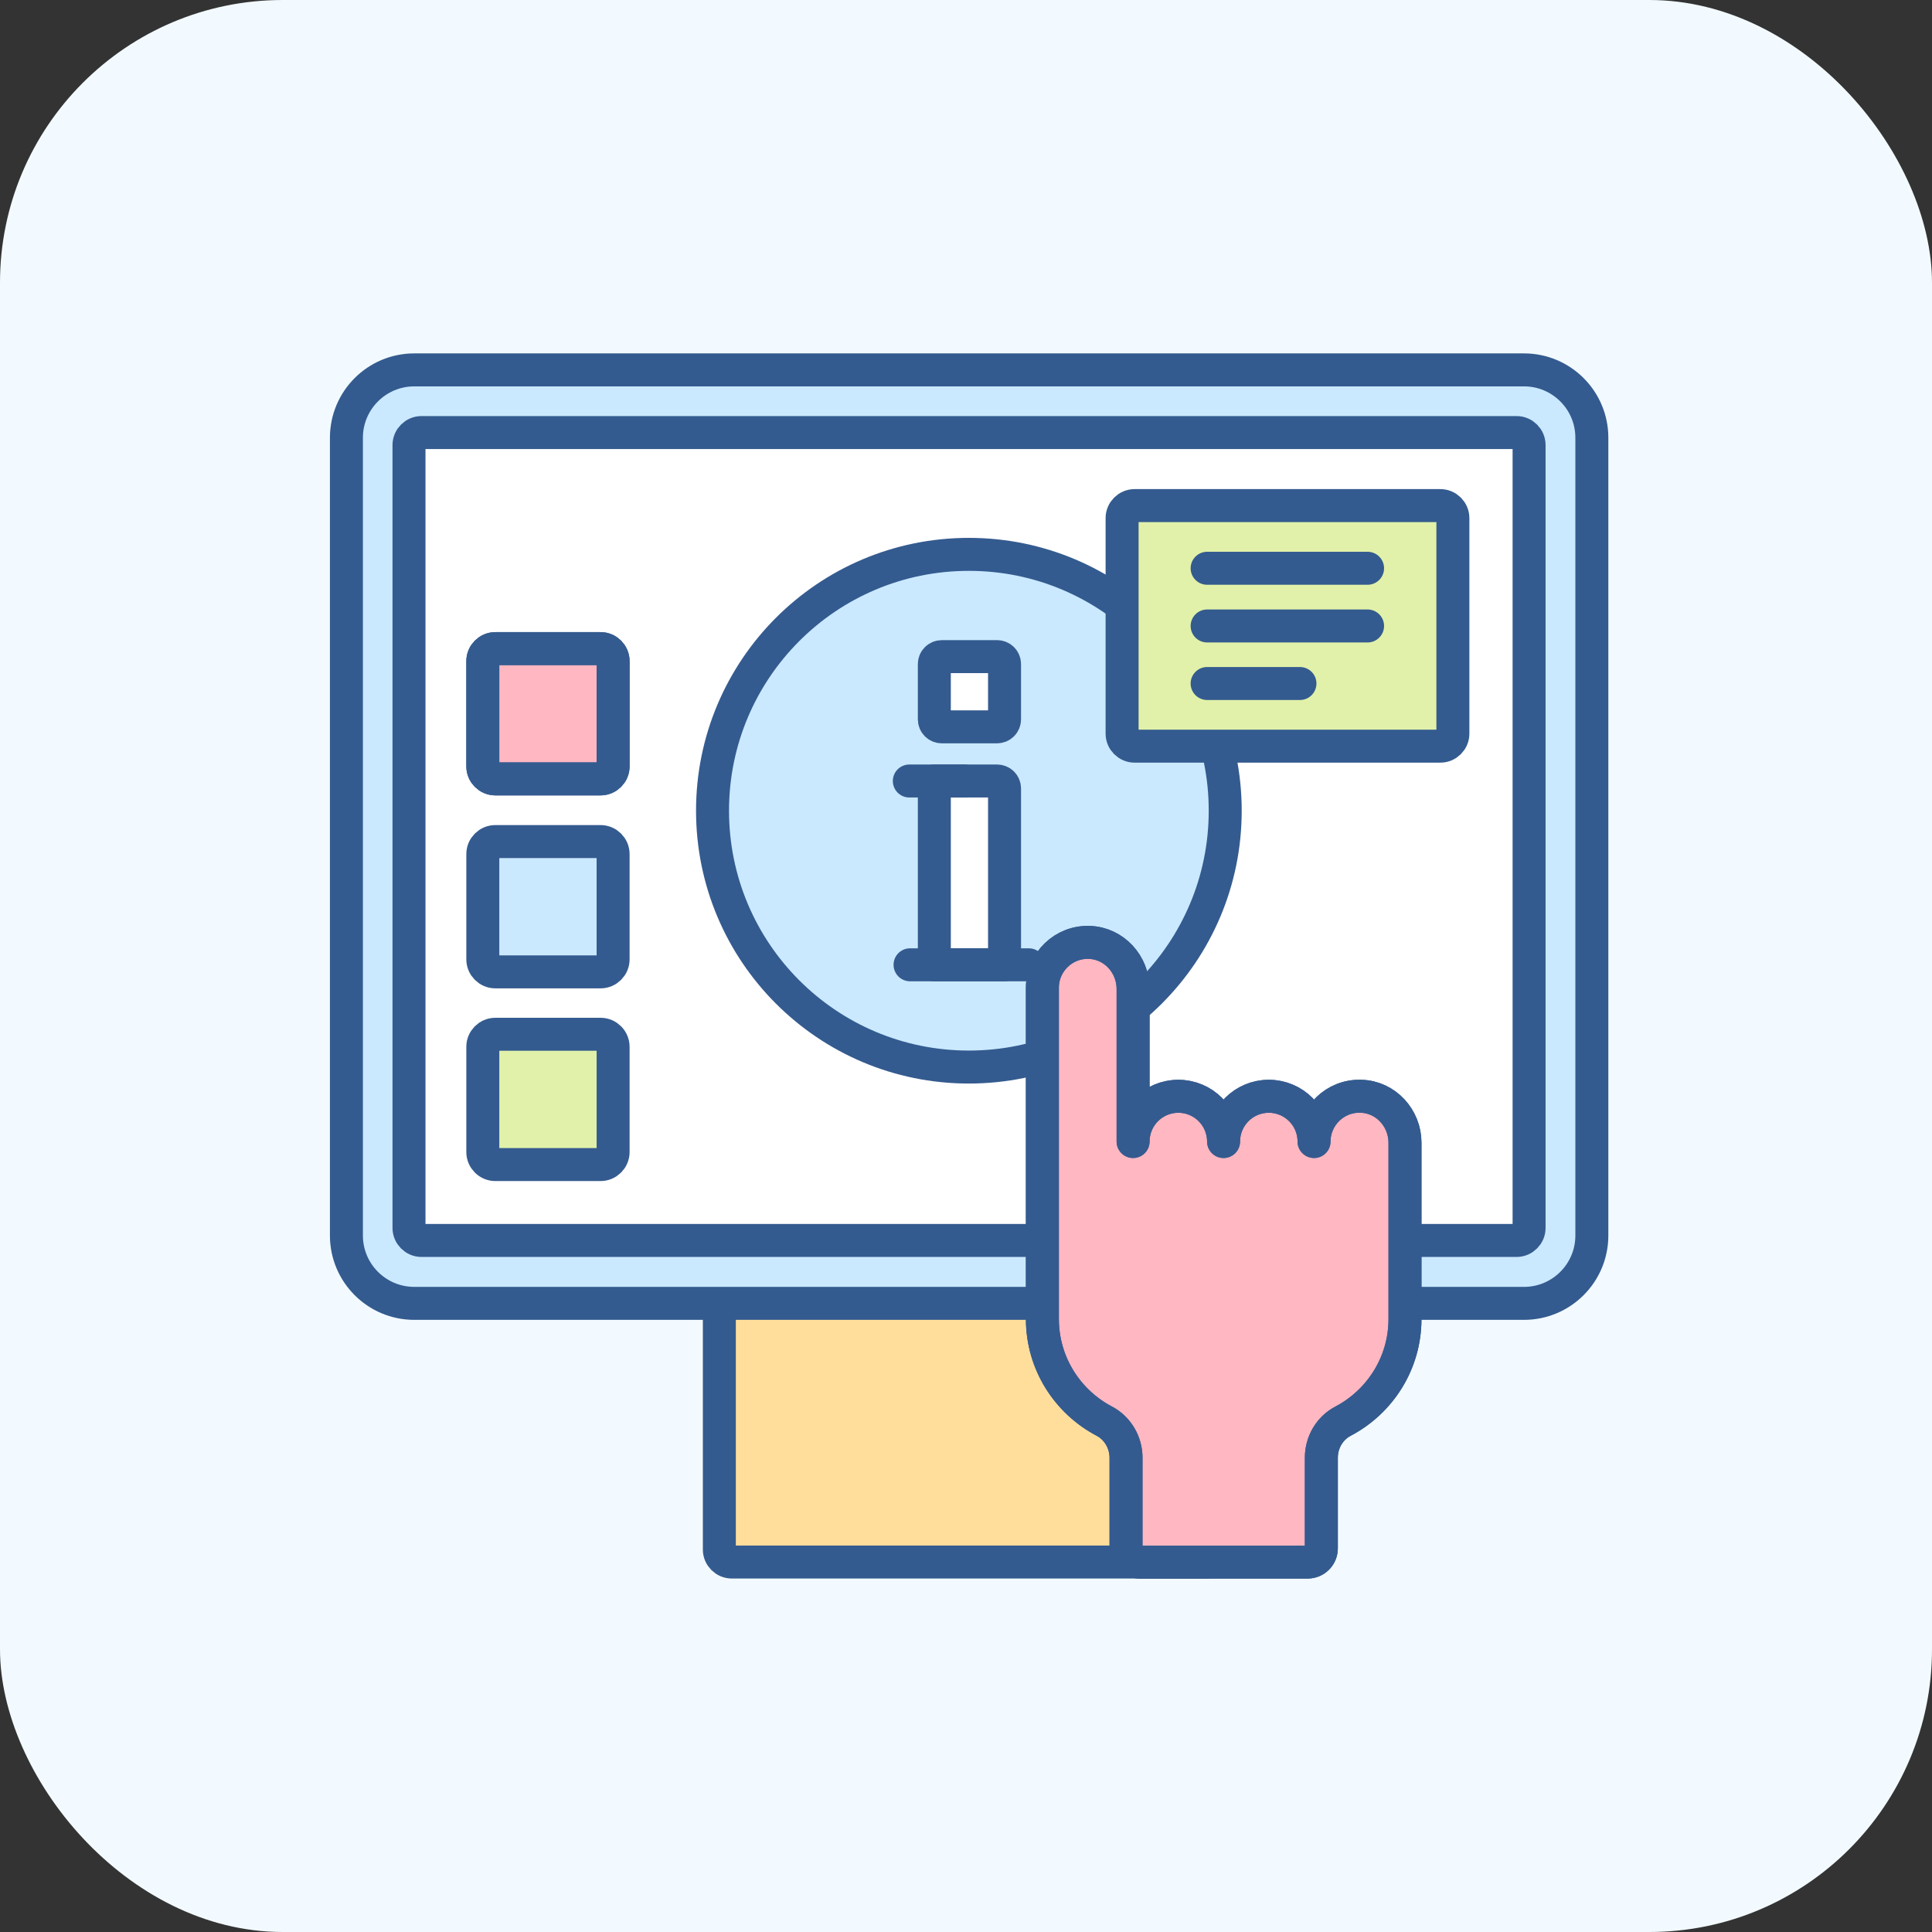 <svg width="82" height="82" viewBox="0 0 82 82" fill="none" xmlns="http://www.w3.org/2000/svg">
<rect x="0" y="0" width="82" height="82" fill="#333333" stroke="none"/>
<rect width="82" height="82" rx="12" fill="#F2FAFF"/>
<g clip-path="url(#clip0_4182_14838)">
<path d="M51.191 66.298H31.061C30.771 66.298 30.531 66.058 30.531 65.768V50.018C30.531 49.728 30.771 49.488 31.061 49.488H51.191C51.481 49.488 51.721 49.728 51.721 50.018V65.768C51.721 66.058 51.481 66.298 51.191 66.298Z" fill="#FFDE9C"/>
<path d="M41.341 66.298H51.191C51.481 66.298 51.721 66.058 51.721 65.768V50.018C51.721 49.728 51.481 49.488 51.191 49.488H31.061C30.771 49.488 30.531 49.728 30.531 50.018V65.768C30.531 66.058 30.771 66.298 31.061 66.298H41.341Z" stroke="#345B8F" stroke-width="1.4" stroke-linecap="round" stroke-linejoin="round"/>
<path d="M14.703 52.439V18.579C14.703 16.989 15.993 15.699 17.583 15.699H64.683C66.273 15.699 67.563 16.989 67.563 18.579V52.439C67.563 54.029 66.273 55.319 64.683 55.319H17.583C15.993 55.319 14.703 54.029 14.703 52.439Z" fill="#CAE9FF"/>
<path d="M14.703 52.439V18.579C14.703 16.989 15.993 15.699 17.583 15.699H64.683C66.273 15.699 67.563 16.989 67.563 18.579V52.439C67.563 54.029 66.273 55.319 64.683 55.319H17.583C15.993 55.319 14.703 54.029 14.703 52.439Z" stroke="#345B8F" stroke-width="1.4" stroke-linecap="round" stroke-linejoin="round"/>
<path d="M17.889 52.659C17.599 52.659 17.359 52.419 17.359 52.129V18.889C17.359 18.599 17.599 18.359 17.889 18.359H64.369C64.659 18.359 64.899 18.599 64.899 18.889V52.119C64.899 52.409 64.659 52.649 64.369 52.649H17.889V52.659Z" fill="white"/>
<path d="M25.489 18.359H17.889C17.599 18.359 17.359 18.599 17.359 18.889V52.119C17.359 52.409 17.599 52.649 17.889 52.649H64.369C64.659 52.649 64.899 52.409 64.899 52.119V18.889C64.899 18.599 64.659 18.359 64.369 18.359H25.489Z" stroke="#345B8F" stroke-width="1.4" stroke-linecap="round" stroke-linejoin="round"/>
<path d="M52.002 34.409C52.002 40.419 47.132 45.289 41.122 45.289C35.112 45.289 30.242 40.419 30.242 34.409C30.242 28.399 35.112 23.529 41.122 23.529C47.132 23.529 52.002 28.399 52.002 34.409Z" fill="#CAE9FF"/>
<path d="M52.002 34.409C52.002 40.419 47.132 45.289 41.122 45.289C35.112 45.289 30.242 40.419 30.242 34.409C30.242 28.399 35.112 23.529 41.122 23.529C47.132 23.529 52.002 28.399 52.002 34.409Z" stroke="#345B8F" stroke-width="1.4" stroke-linecap="round" stroke-linejoin="round"/>
<path d="M42.636 40.948H39.656V33.148H42.316C42.496 33.148 42.636 33.288 42.636 33.468V40.948Z" fill="white"/>
<path d="M42.636 40.948H39.656V33.148H42.316C42.496 33.148 42.636 33.288 42.636 33.468V40.948Z" stroke="#345B8F" stroke-width="1.4" stroke-linecap="round" stroke-linejoin="round"/>
<path d="M42.316 30.849H39.976C39.796 30.849 39.656 30.709 39.656 30.529V28.189C39.656 28.009 39.796 27.869 39.976 27.869H42.316C42.496 27.869 42.636 28.009 42.636 28.189V30.529C42.636 30.709 42.496 30.849 42.316 30.849Z" fill="white"/>
<path d="M42.316 30.849H39.976C39.796 30.849 39.656 30.709 39.656 30.529V28.189C39.656 28.009 39.796 27.869 39.976 27.869H42.316C42.496 27.869 42.636 28.009 42.636 28.189V30.529C42.636 30.709 42.496 30.849 42.316 30.849Z" stroke="#345B8F" stroke-width="1.4" stroke-linecap="round" stroke-linejoin="round"/>
<path d="M40.924 33.148H38.594" stroke="#345B8F" stroke-width="1.4" stroke-linecap="round" stroke-linejoin="round"/>
<path d="M43.665 40.949H38.625" stroke="#345B8F" stroke-width="1.4" stroke-linecap="round" stroke-linejoin="round"/>
<path d="M57.762 46.529C56.672 46.489 55.772 47.369 55.772 48.449C55.772 47.389 54.912 46.529 53.852 46.529C52.792 46.529 51.932 47.389 51.932 48.449C51.932 47.389 51.072 46.529 50.012 46.529C48.952 46.529 48.092 47.389 48.092 48.449V41.969C48.092 40.929 47.282 40.029 46.232 39.999C45.142 39.959 44.242 40.839 44.242 41.919V55.979C44.242 57.869 45.312 59.499 46.872 60.319C47.442 60.619 47.792 61.229 47.792 61.869V65.719C47.792 66.039 48.052 66.299 48.372 66.299H55.502C55.822 66.299 56.082 66.039 56.082 65.719V61.869C56.082 61.219 56.432 60.619 57.002 60.319C58.562 59.499 59.632 57.869 59.632 55.979V48.499C59.632 47.459 58.822 46.559 57.772 46.529" fill="#FFB7C1"/>
<path d="M57.762 46.529C56.672 46.489 55.772 47.369 55.772 48.449C55.772 47.389 54.912 46.529 53.852 46.529C52.792 46.529 51.932 47.389 51.932 48.449C51.932 47.389 51.072 46.529 50.012 46.529C48.952 46.529 48.092 47.389 48.092 48.449V41.969C48.092 40.929 47.282 40.029 46.232 39.999C45.142 39.959 44.242 40.839 44.242 41.919V55.979C44.242 57.869 45.312 59.499 46.872 60.319C47.442 60.619 47.792 61.229 47.792 61.869V65.719C47.792 66.039 48.052 66.299 48.372 66.299H55.502C55.822 66.299 56.082 66.039 56.082 65.719V61.869C56.082 61.219 56.432 60.619 57.002 60.319C58.562 59.499 59.632 57.869 59.632 55.979V48.499C59.632 47.459 58.822 46.559 57.772 46.529" stroke="#345B8F" stroke-width="1.4" stroke-linecap="round" stroke-linejoin="round"/>
<path d="M57.762 46.529C56.672 46.489 55.772 47.369 55.772 48.449C55.772 47.389 54.912 46.529 53.852 46.529C52.792 46.529 51.932 47.389 51.932 48.449C51.932 47.389 51.072 46.529 50.012 46.529C48.952 46.529 48.092 47.389 48.092 48.449V41.969C48.092 40.929 47.282 40.029 46.232 39.999C45.142 39.959 44.242 40.839 44.242 41.919V55.979C44.242 57.869 45.312 59.499 46.872 60.319C47.442 60.619 47.792 61.229 47.792 61.869V65.719C47.792 66.039 48.052 66.299 48.372 66.299H55.502C55.822 66.299 56.082 66.039 56.082 65.719V61.869C56.082 61.219 56.432 60.619 57.002 60.319C58.562 59.499 59.632 57.869 59.632 55.979V48.499C59.632 47.459 58.822 46.559 57.772 46.529H57.762Z" stroke="#345B8F" stroke-width="1.4" stroke-linecap="round" stroke-linejoin="round"/>
<path d="M61.119 31.669H48.139C47.849 31.669 47.609 31.429 47.609 31.139V21.989C47.609 21.699 47.849 21.459 48.139 21.459H61.119C61.409 21.459 61.649 21.699 61.649 21.989V31.139C61.649 31.429 61.409 31.669 61.119 31.669Z" fill="#E1F1A9"/>
<path d="M61.665 24.619V21.989C61.665 21.699 61.425 21.459 61.135 21.459H48.155C47.865 21.459 47.625 21.699 47.625 21.989V31.139C47.625 31.429 47.865 31.669 48.155 31.669H61.135C61.425 31.669 61.665 31.429 61.665 31.139V24.619Z" stroke="#345B8F" stroke-width="1.4" stroke-linecap="round" stroke-linejoin="round"/>
<path d="M51.234 24.119H58.044" stroke="#345B8F" stroke-width="1.4" stroke-linecap="round" stroke-linejoin="round"/>
<path d="M51.234 26.568H58.044" stroke="#345B8F" stroke-width="1.4" stroke-linecap="round" stroke-linejoin="round"/>
<path d="M51.234 29.01H55.174" stroke="#345B8F" stroke-width="1.4" stroke-linecap="round" stroke-linejoin="round"/>
<path d="M25.492 49.428H21.022C20.732 49.428 20.492 49.188 20.492 48.898V44.428C20.492 44.138 20.732 43.898 21.022 43.898H25.492C25.782 43.898 26.022 44.138 26.022 44.428V48.898C26.022 49.188 25.782 49.428 25.492 49.428Z" fill="#E1F1A9"/>
<path d="M25.492 49.428H21.022C20.732 49.428 20.492 49.188 20.492 48.898V44.428C20.492 44.138 20.732 43.898 21.022 43.898H25.492C25.782 43.898 26.022 44.138 26.022 44.428V48.898C26.022 49.188 25.782 49.428 25.492 49.428Z" stroke="#345B8F" stroke-width="1.4" stroke-linecap="round" stroke-linejoin="round"/>
<path d="M25.492 41.249H21.022C20.732 41.249 20.492 41.009 20.492 40.719V36.249C20.492 35.959 20.732 35.719 21.022 35.719H25.492C25.782 35.719 26.022 35.959 26.022 36.249V40.719C26.022 41.009 25.782 41.249 25.492 41.249Z" fill="#CAE9FF"/>
<path d="M25.492 41.249H21.022C20.732 41.249 20.492 41.009 20.492 40.719V36.249C20.492 35.959 20.732 35.719 21.022 35.719H25.492C25.782 35.719 26.022 35.959 26.022 36.249V40.719C26.022 41.009 25.782 41.249 25.492 41.249Z" stroke="#345B8F" stroke-width="1.4" stroke-linecap="round" stroke-linejoin="round"/>
<path d="M25.492 33.059H21.022C20.732 33.059 20.492 32.819 20.492 32.529V28.059C20.492 27.769 20.732 27.529 21.022 27.529H25.492C25.782 27.529 26.022 27.769 26.022 28.059V32.529C26.022 32.819 25.782 33.059 25.492 33.059Z" fill="#FFB7C1" stroke="#345B8F" stroke-width="1.4" stroke-linecap="round" stroke-linejoin="round"/>
<path d="M25.492 33.059H21.022C20.732 33.059 20.492 32.819 20.492 32.529V28.059C20.492 27.769 20.732 27.529 21.022 27.529H25.492C25.782 27.529 26.022 27.769 26.022 28.059V32.529C26.022 32.819 25.782 33.059 25.492 33.059Z" stroke="#345B8F" stroke-width="1.4" stroke-linecap="round" stroke-linejoin="round"/>
</g>
<defs>
<clipPath id="clip0_4182_14838">
<rect width="54.26" height="52" fill="white" transform="translate(14 15)"/>
</clipPath>
</defs>
</svg>
